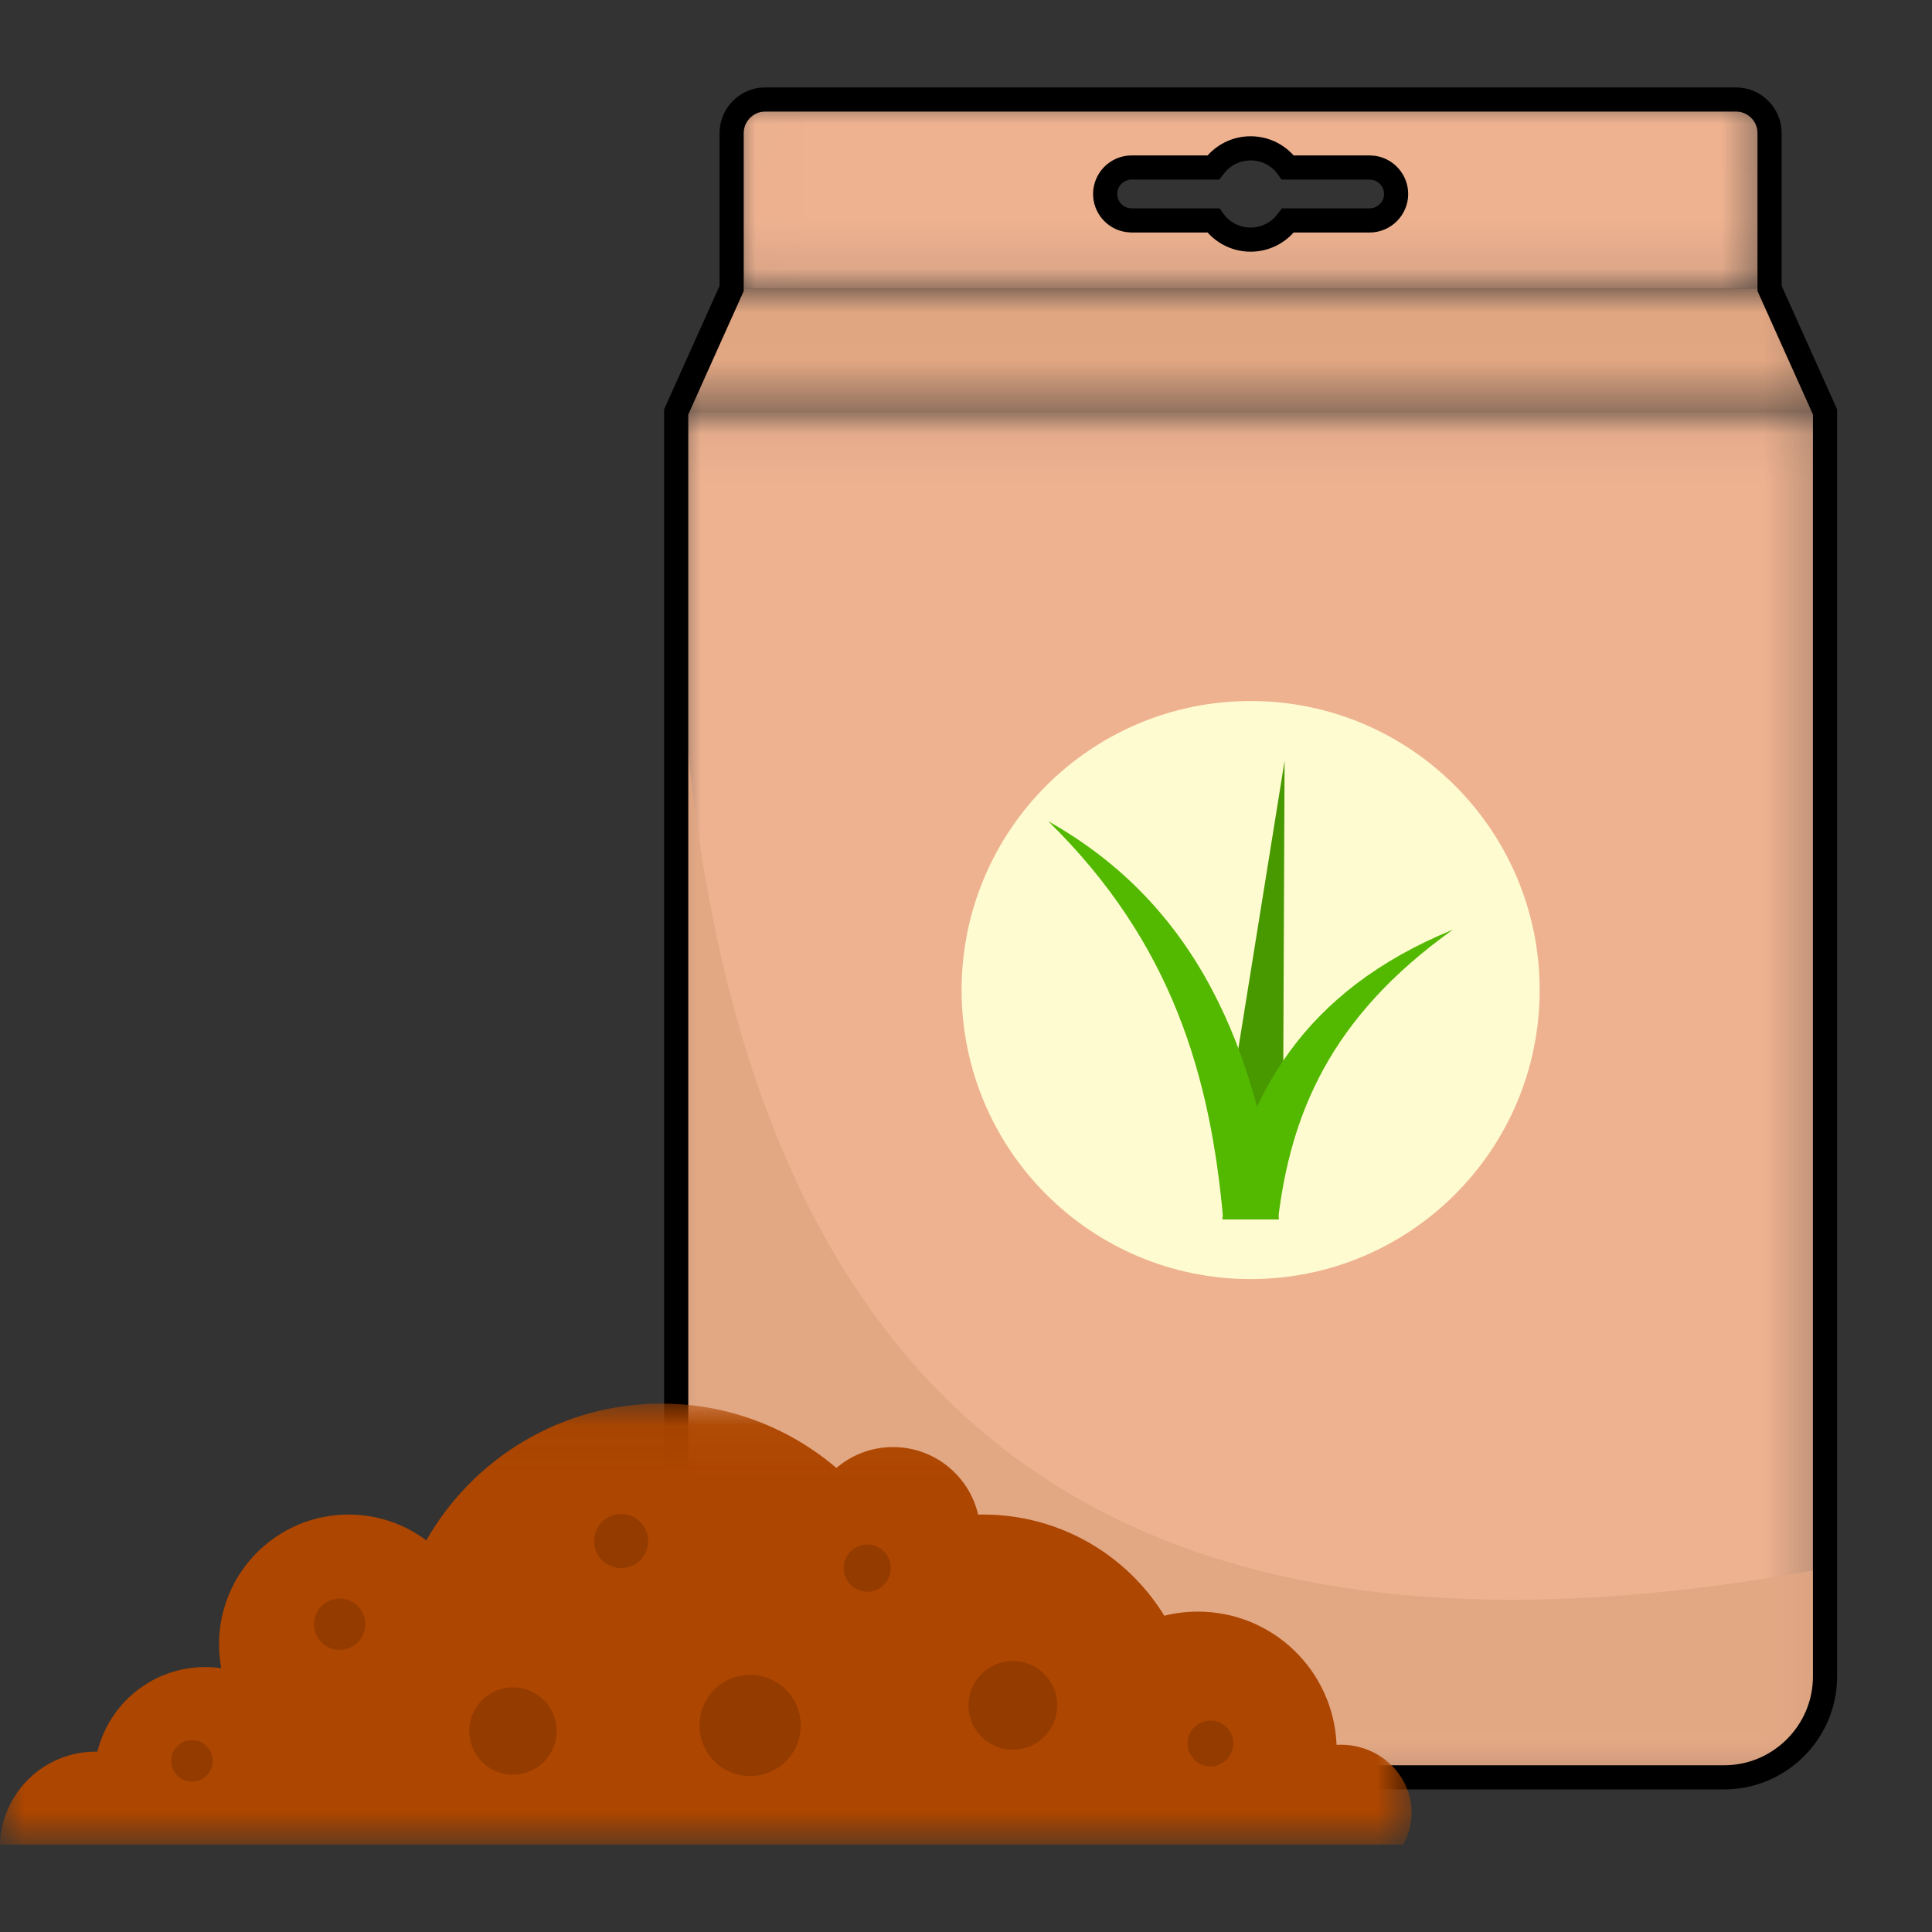 <?xml version="1.0" encoding="UTF-8"?>
<svg width="40px" height="40px" viewBox="0 0 40 40" version="1.1" xmlns="http://www.w3.org/2000/svg" xmlns:xlink="http://www.w3.org/1999/xlink">
    <rect x="0" y="0" width="40" height="40" fill="#333333" stroke="none"/>
    <title>Sustrato_40x40</title>
    <defs>
        <polygon id="path-1" points="0 0.05 23.785 0.05 23.785 28.32 0 28.32"></polygon>
        <polygon id="path-3" points="2.21595216e-05 0.039 23.785 0.039 23.785 26.64 2.21595216e-05 26.64"></polygon>
        <polygon id="path-5" points="0 0.014 23.785 0.014 23.785 2.57 0 2.57"></polygon>
        <polygon id="path-7" points="0.008 0.002 21.497 0.002 21.497 3.914 0.008 3.914"></polygon>
        <polygon id="path-9" points="0 0.05 29.225 0.05 29.225 9.18 0 9.18"></polygon>
    </defs>
    <g id="Sustrato_40x40" stroke="none" stroke-width="1" fill="none" fill-rule="evenodd">
        <g id="Group-21" transform="translate(14, 2)">
            <g id="Group-3" transform="translate(0, 6.478)">
                <mask id="mask-2" fill="white">
                    <use xlink:href="#path-1"></use>
                </mask>
                <g id="Clip-2"></g>
                <path d="M0,0.05 L23.785,0.05 L23.785,26.234 C23.785,27.381 22.846,28.32 21.699,28.32 L2.087,28.32 C0.939,28.32 0,27.381 0,26.234 L0,0.05 Z" id="Fill-1" fill="#EEB290" mask="url(#mask-2)"></path>
            </g>
            <g id="Group-6" transform="translate(0, 8.158)">
                <mask id="mask-4" fill="white">
                    <use xlink:href="#path-3"></use>
                </mask>
                <g id="Clip-5"></g>
                <path d="M23.785,22.311 L23.785,24.554 C23.785,25.701 22.846,26.64 21.699,26.64 L2.087,26.64 C0.939,26.64 0,25.701 0,24.554 L0,0.039 C-0.054,17.219 7.009,25.438 23.785,22.311" id="Fill-4" fill="#E2A783" mask="url(#mask-4)"></path>
            </g>
            <g id="Group-9" transform="translate(0, 3.958)">
                <mask id="mask-6" fill="white">
                    <use xlink:href="#path-5"></use>
                </mask>
                <g id="Clip-8"></g>
                <path d="M0,2.57 L11.888,2.57 L23.785,2.57 C23.577,2.107 23.376,1.66 23.182,1.228 C22.995,0.81 22.813,0.405 22.637,0.014 L11.888,0.014 L1.148,0.014 C0.972,0.405 0.791,0.81 0.603,1.228 C0.409,1.66 0.208,2.107 0,2.57" id="Fill-7" fill="#E2A783" mask="url(#mask-6)"></path>
            </g>
            <g id="Group-12" transform="translate(1.14, 0.058)">
                <mask id="mask-8" fill="white">
                    <use xlink:href="#path-7"></use>
                </mask>
                <g id="Clip-11"></g>
                <path d="M13.217,2.506 L11.523,2.506 C11.352,2.746 11.071,2.903 10.753,2.903 C10.435,2.903 10.153,2.746 9.982,2.506 L8.288,2.506 C7.987,2.506 7.741,2.259 7.741,1.958 C7.741,1.657 7.987,1.41 8.288,1.41 L9.982,1.41 C10.153,1.17 10.435,1.013 10.753,1.013 C11.071,1.013 11.352,1.17 11.523,1.41 L13.217,1.41 C13.518,1.41 13.765,1.657 13.765,1.958 C13.765,2.259 13.518,2.506 13.217,2.506 M20.802,0.002 L0.703,0.002 C0.321,0.002 0.008,0.315 0.008,0.698 L0.008,3.914 L21.497,3.914 L21.497,0.698 C21.497,0.315 21.184,0.002 20.802,0.002" id="Fill-10" fill="#EEB290" mask="url(#mask-8)"></path>
            </g>
            <path d="M1.148,0.755 C1.148,0.405 1.411,0.113 1.749,0.066 L1.843,0.06 L21.942,0.06 C22.293,0.06 22.585,0.323 22.631,0.661 L22.637,0.755 L22.637,3.972 L23.785,6.528 L23.785,32.712 C23.785,33.859 22.846,34.798 21.699,34.798 L2.087,34.798 C0.939,34.798 0,33.859 0,32.712 L0,6.528 L1.148,3.972 L1.148,0.755 Z M11.893,1.071 C11.614,1.071 11.364,1.191 11.191,1.382 L11.122,1.468 L9.428,1.468 C9.127,1.468 8.881,1.715 8.881,2.016 C8.881,2.287 9.08,2.514 9.34,2.556 L9.428,2.564 L11.122,2.564 C11.293,2.804 11.575,2.961 11.893,2.961 C12.171,2.961 12.421,2.841 12.594,2.65 L12.663,2.564 L14.357,2.564 C14.658,2.564 14.905,2.317 14.905,2.016 C14.905,1.745 14.705,1.518 14.446,1.475 L14.357,1.468 L12.663,1.468 C12.492,1.227 12.211,1.071 11.893,1.071 Z" id="Shape" stroke="#000000" stroke-width="0.5"></path>
            <path d="M11.893,12.514 C15.198,12.514 17.877,15.193 17.877,18.498 C17.877,21.803 15.198,24.482 11.893,24.482 C8.588,24.482 5.909,21.803 5.909,18.498 C5.909,15.193 8.588,12.514 11.893,12.514" id="Fill-13" fill="#FFFBD1"></path>
            <polygon id="Fill-15" fill="#489900" points="11.418 21.08 12.596 13.752 12.565 20.95 11.945 22.228"></polygon>
            <path d="M11.325,23.245 C11.064,20.306 10.279,17.525 7.703,15.003 C10.815,16.753 12.016,19.756 12.48,23.245 L11.325,23.245 Z" id="Fill-17" fill="#53B800"></path>
            <path d="M12.461,23.245 C12.721,21.106 13.506,19.082 16.082,17.247 C12.97,18.519 11.769,20.706 11.305,23.245 L12.461,23.245 Z" id="Fill-19" fill="#53B800"></path>
        </g>
        <g id="Group-20" transform="translate(0, 29)">
            <g id="Group-3" transform="translate(0, 0.01)">
                <mask id="mask-10" fill="white">
                    <use xlink:href="#path-9"></use>
                </mask>
                <g id="Clip-2"></g>
                <path d="M4.248,5.505 C4.361,5.505 4.472,5.513 4.581,5.529 C4.551,5.368 4.535,5.201 4.535,5.031 C4.535,3.549 5.736,2.347 7.219,2.347 C7.822,2.347 8.378,2.546 8.826,2.882 C9.79,1.191 11.608,0.05 13.693,0.05 C15.075,0.05 16.341,0.551 17.317,1.382 C17.633,1.113 18.042,0.95 18.489,0.95 C19.347,0.95 20.065,1.547 20.251,2.348 C20.285,2.348 20.319,2.347 20.354,2.347 C21.943,2.347 23.335,3.186 24.106,4.442 C24.329,4.386 24.562,4.357 24.802,4.357 C26.35,4.357 27.612,5.581 27.672,7.115 C27.701,7.114 27.731,7.113 27.76,7.113 C28.569,7.113 29.225,7.743 29.225,8.519 C29.225,8.758 29.163,8.983 29.053,9.18 L3.96,9.18 L-1.80000007e-05,9.18 C0.03,8.112 0.905,7.256 1.98,7.256 L2.017,7.257 C2.261,6.251 3.168,5.505 4.248,5.505" id="Fill-1" fill="#AD4600" mask="url(#mask-10)"></path>
            </g>
            <path d="M10.62,5.934 C10.121,5.934 9.716,6.339 9.716,6.839 C9.716,7.338 10.121,7.743 10.62,7.743 C11.12,7.743 11.525,7.338 11.525,6.839 C11.525,6.339 11.12,5.934 10.62,5.934" id="Fill-4" fill="#943B00"></path>
            <path d="M3.974,7.026 C3.737,7.026 3.544,7.218 3.544,7.456 C3.544,7.694 3.737,7.887 3.974,7.887 C4.212,7.887 4.405,7.694 4.405,7.456 C4.405,7.218 4.212,7.026 3.974,7.026" id="Fill-6" fill="#943B00"></path>
            <path d="M12.86,2.346 C12.551,2.346 12.3,2.597 12.3,2.906 C12.3,3.215 12.551,3.465 12.86,3.465 C13.169,3.465 13.42,3.215 13.42,2.906 C13.42,2.597 13.169,2.346 12.86,2.346" id="Fill-8" fill="#943B00"></path>
            <path d="M7.032,4.097 C6.739,4.097 6.501,4.335 6.501,4.628 C6.501,4.922 6.739,5.159 7.032,5.159 C7.325,5.159 7.563,4.922 7.563,4.628 C7.563,4.335 7.325,4.097 7.032,4.097" id="Fill-10" fill="#943B00"></path>
            <path d="M15.53,5.676 C14.951,5.676 14.482,6.145 14.482,6.724 C14.482,7.303 14.951,7.772 15.53,7.772 C16.108,7.772 16.578,7.303 16.578,6.724 C16.578,6.145 16.108,5.676 15.53,5.676" id="Fill-12" fill="#943B00"></path>
            <path d="M20.97,5.389 C20.463,5.389 20.051,5.8 20.051,6.308 C20.051,6.815 20.463,7.226 20.97,7.226 C21.477,7.226 21.889,6.815 21.889,6.308 C21.889,5.8 21.477,5.389 20.97,5.389" id="Fill-14" fill="#943B00"></path>
            <path d="M25.061,6.623 C24.8,6.623 24.587,6.836 24.587,7.097 C24.587,7.359 24.8,7.571 25.061,7.571 C25.323,7.571 25.535,7.359 25.535,7.097 C25.535,6.836 25.323,6.623 25.061,6.623" id="Fill-16" fill="#943B00"></path>
            <path d="M17.956,2.977 C17.686,2.977 17.468,3.196 17.468,3.465 C17.468,3.735 17.686,3.954 17.956,3.954 C18.225,3.954 18.443,3.735 18.443,3.465 C18.443,3.196 18.225,2.977 17.956,2.977" id="Fill-18" fill="#943B00"></path>
        </g>
    </g>
</svg>
